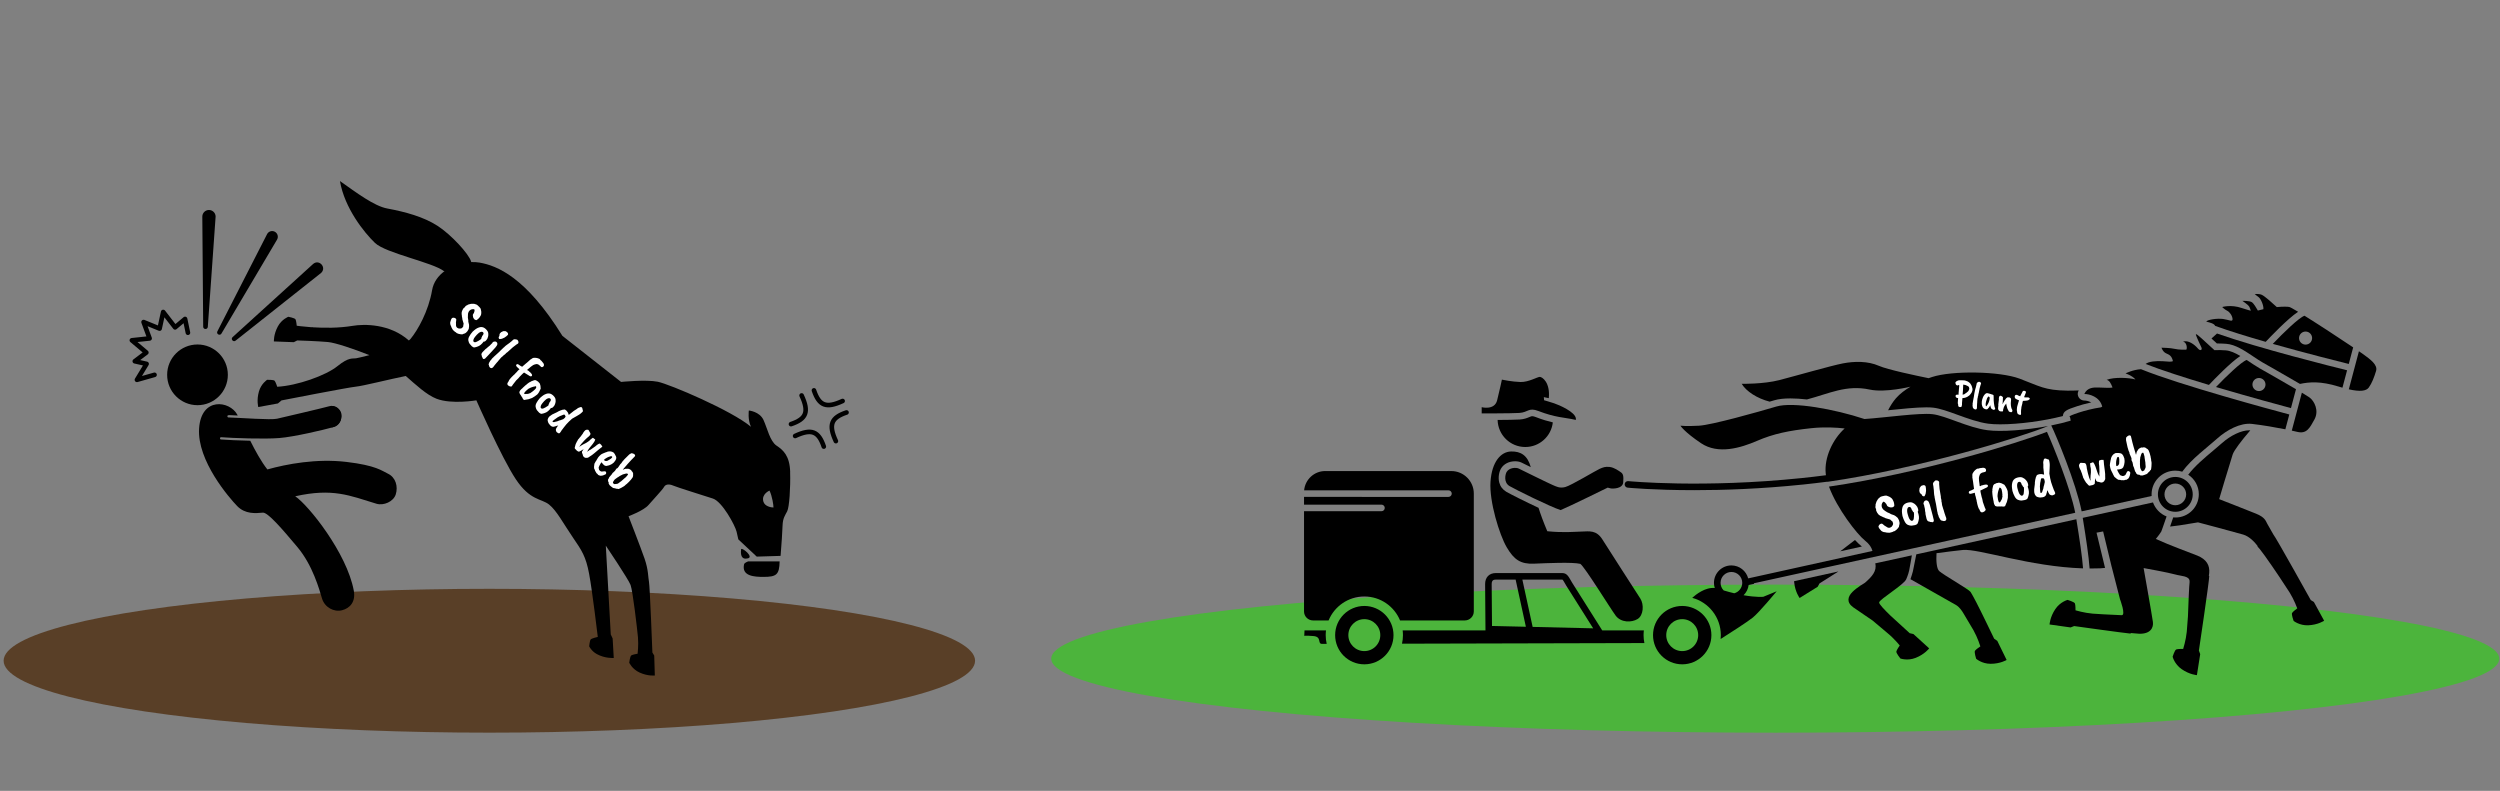<?xml version="1.0" encoding="UTF-8"?>
<svg id="launch_image" data-name="launch image" xmlns="http://www.w3.org/2000/svg" xmlns:xlink="http://www.w3.org/1999/xlink" viewBox="0 0 1720.84 544.38">
  <rect x="0" y="0" width="1720.84" height="544.38" fill="#808080" stroke="none"/>
  <defs>
    <style>
      .cls-1 {
        fill: #fff;
      }

      .cls-2 {
        fill: #593f27;
      }

      .cls-3 {
        fill: #4cb43c;
      }

      .cls-4 {
        fill: none;
        stroke: #000;
        stroke-linecap: round;
        stroke-linejoin: round;
        stroke-width: 3px;
      }
    </style>
    <symbol id="soil_food_web_horse_kick" data-name="soil food web horse kick" viewBox="0 0 470.09 323.11">
      <g>
        <g>
          <path d="M423.09,247c-.16,8.71-2.14,10.05-10.5,10.05-5.77,0-14.51-.39-12.54-8.38.21-.64,2.31-1.67,2.54-1.67h20.5Z"/>
          <path d="M456.09,177"/>
          <path d="M132.09,160v-14c8.48.74,8.5,13.25,0,14Z"/>
          <path d="M398.1,239c.89-1.04,8.22,5.04,4.49,5.99-4.45,1.14-4.96-2.43-4.49-5.99Z"/>
          <path class="cls-1" d="M296.09,150c1.13,1.09-5.83,7.2-6,8.99,4.53.66,7.47-2.98,10.99-4.99.13,6.56-10.8,7.1-2.49,13l1.23-1.98c1.76.33,3.74-5.72,5.26-4.02,1.86,2.07-5.9,11.85-10.99,5.48-1.35-1.69-.66-3.66-1.19-4.3-.56-.67-4.76-.25-4.8-3.67-.03-1.9,5.83-10.59,7.99-8.51Z"/>
          <path class="cls-1" d="M283.89,135.21c.49.29,2.05,3.77,2.22,4.78.81.59,7.76-5.66,5.97-1.51-.5,1.16-11.47,11.64-12.35,11.44-4.35-3.1-9.91-7.24-5.3-12.59,1.69-1.96,7.3-3.38,9.46-2.12ZM283.88,143.8c3.42-5.93-6.91-9.93-8.68-3.11-1.11,4.29,6.41,7.04,8.68,3.11Z"/>
          <path class="cls-1" d="M324.09,171c1.33,3.92-3.88,3.34-2.99,5.49.5,1.21,3.7,1.95,4.5,3.49,2.76,5.27-3.15,11.62-8.82,9.84-1.18-.37-5.8-6.36-5.62-7.19.24-1.09,7.9-7.81,9.58-9.49,1.03-1.03,1.32-2.64,3.35-2.14ZM317.76,179.1c-3.99,1.25-3.54,10.56,2.62,8.75,6.3-1.85,3.71-10.74-2.62-8.75Z"/>
          <path class="cls-1" d="M316.1,174.99c-4.56.7-7.38-.55-11-3-1.05,5.38,1.43,3.42,3.73,5.25.62.5,2.29,3.23-.21,2.72-6.32-1.31-9.34-10.84-2.83-12.76,6.01-1.78,11.39,1.16,10.3,7.79ZM314.09,172.99c1.66-1.47-5.72-6.89-6.99-3.48-.73,1.96,5.18,4.74,6.99,3.48Z"/>
          <path class="cls-1" d="M223.3,92.8c-1.28-2.21-.31-8.26,2.23-9.86,9.73-6.12,15,9.76,5.58,12.66-1.91.59-7.15-1.64-7.82-2.79ZM227.29,84.21c-.95.54-2.48,4.59-2.07,6.08,1.64,5.9,10.57,1.16,9.39-2.27-.93-2.7-4.42-5.46-7.32-3.81Z"/>
          <path class="cls-1" d="M253.39,114.28c6.73-8.32,17.98,6.48,7.69,11.21-6.88,3.16-12.1-5.75-7.69-11.21ZM254.31,121.8c.1.18,3.19,1.94,3.54,2.03,3,.75,6.26-3.52,4.75-6.82-3.18-6.92-10.87.34-8.29,4.79Z"/>
          <path class="cls-1" d="M218.1,75.98c.78-.13,1.5.11,1.98.74,7.86,10.34-7.52,11.01-7.98.28,3.22-.62,3.42,6.22,6.5,5.97,4.06-.33-2.24-6.26-2.34-7.64-.04-.61,1.79-4.02,2.01-4.15,2.56-1.5,7.81,2.96,7.86,5.3.16,7.02-4.76-3.49-5.54-3.47l-2.49,2.97Z"/>
          <path class="cls-1" d="M274.79,134.7c-3.79,5.17-15.58,2.12-11.18-7.69,3.7-8.25,17.16-.46,11.18,7.69ZM271.84,126.3c-6.6-2.52-9.09,6-4.76,8.22,3.61,1.84,7.7-2.17,7.02-5.84-.03-.16-2.11-2.32-2.27-2.37Z"/>
          <path class="cls-1" d="M263.09,109.99l-4.5-4.98c-4.25,2.08-.2,4.73-.5,4.97-5.84-2.66-6.88,5.14-11.99,6-.61-5.88,7.45-5.36,6.06-10.93,6.14-1.76,10.71-3.84,10.93,4.93Z"/>
          <path class="cls-1" d="M250.09,92c-2.01,2.64-4.49,5.33-6.98,7.51-.97.84-7.31,6.16-8.01,5.48.2-2.55,3.2-4.89,4.98-6.51,2.53-2.31,6.7-5.87,10.02-6.47Z"/>
          <path class="cls-1" d="M241.09,92c1.34,1.31-8.45,10.45-9.99,8.99-1.03-.97,2.16-3.32,2.79-3.93.85-.82,6.42-5.82,7.2-5.06Z"/>
          <path d="M283.88,143.8c-2.27,3.93-9.79,1.18-8.68-3.11,1.77-6.83,12.1-2.83,8.68,3.11Z"/>
          <path d="M317.76,179.1c6.33-1.99,8.92,6.91,2.62,8.75-6.16,1.81-6.61-7.5-2.62-8.75Z"/>
          <path d="M314.09,172.99c-1.8,1.26-7.72-1.52-6.99-3.48,1.27-3.41,8.65,2.01,6.99,3.48Z"/>
          <path d="M227.29,84.21c2.9-1.65,6.39,1.1,7.32,3.81,1.18,3.43-7.75,8.17-9.39,2.27-.41-1.49,1.12-5.54,2.07-6.08Z"/>
          <path d="M254.31,121.8c-2.57-4.45,5.12-11.7,8.29-4.79,1.51,3.3-1.75,7.57-4.75,6.82-.36-.09-3.44-1.86-3.54-2.03Z"/>
          <path d="M271.84,126.3c.15.06,2.24,2.21,2.27,2.37.68,3.67-3.41,7.69-7.02,5.84-4.33-2.22-1.85-10.74,4.76-8.22Z"/>
          <circle cx="45.07" cy="125.84" r="19.71"/>
        </g>
        <polyline class="cls-4" points="17.16 125.84 5.75 129.08 12.01 118.74 4.36 117.01 11.85 111.36 2.46 103.42 13.97 102.19 10.06 91.57 20.46 95.82 22.8 85.03 30.52 95.01 37 89.56 38.85 98.5"/>
        <path d="M48.77,94.6l-.57-71.46c-.02-2.39,1.9-4.34,4.29-4.35,2.39-.02,4.34,1.9,4.35,4.29.04.14-5.08,71.4-5.07,71.62-.15,1.87-2.96,1.82-3-.09h0Z"/>
        <path d="M57.97,97.63l32.28-63.14c.93-1.82,3.15-2.53,4.97-1.61,1.89.96,2.58,3.35,1.5,5.17,0,0-36.12,61.03-36.12,61.03-.98,1.61-3.48.29-2.63-1.45h0Z"/>
        <path d="M67.84,101.36l52.3-47.5c3.87-3.35,8.96,2.2,5.24,5.77-.07.1-55.46,43.89-55.59,44.02-1.49,1.15-3.35-.97-1.94-2.29h0Z"/>
        <path d="M168.73,190.02c-3.86-1.81-7.64-5.36-27.03-7.64-19.38-2.28-38.68,1.38-51.26,4.89-3.99-5.07-7.75-11.93-11.11-18.63-7.4-.16-14.91-.51-19.02-.83-.47-.04-.64-.39-.64-.74,0-.47.39-.79.81-.72h0c7.49.58,28,1.32,37.67.54,9.67-.78,28.65-5.27,34.46-6.91,5.81-1.64,6.34-6.78,5.85-9.09-.48-2.31-3.47-5.89-8.03-4.61-4.56,1.28-29.78,7.13-33.73,8.06-3.94.93-23.12-.57-31.62-.84h0c-.41-.07-.66-.5-.59-.93.07-.43.71-.59,1.15-.57.29.01,2.83.13,5.56.26-.11-.21-.22-.43-.33-.63-4.87-8.95-23.38-11.7-24.76,9.01-1.4,20.96,19.68,45.22,24.78,50.46,5.11,5.24,11.85,4.71,16.61,4.23,3.19-.32,12.54,10.54,22.48,22.39,9.95,11.85,14.21,27.56,15.95,33.36,1.74,5.8,7.8,8.98,13.01,7.63,5.21-1.34,8.94-5.51,7.62-12.76-4.47-24.33-29.38-55.44-38.03-61.25,24.37-5.44,35.23-.51,52.76,4.84,4.63,1.41,11.04-1.33,12.53-6.07,1.59-5.06,0-11.06-5.1-13.46Z"/>
        <path class="cls-4" d="M433.16,165.54c10.68-4.96,15.22-3.09,18.61,6.9"/>
        <path class="cls-4" d="M463.99,142.83c-10.68,4.96-15.22,3.09-18.61-6.9"/>
        <path class="cls-4" d="M437.37,139.24c4.96,10.68,3.09,15.22-6.9,18.61"/>
        <path class="cls-4" d="M459.62,168.89c-4.96-10.68-3.09-15.22,6.9-18.61"/>
        <path d="M429.94,188.91c-.3-10.45-4.47-14.19-8.81-17.07-4.34-2.88-5.99-11.16-8.51-16.68s-9.52-6.16-9.52-6.16c0,0-.84,5.85,1.38,10.58-12.55-10.58-52.89-27.7-60.51-29.25s-23.84.12-23.84.12c0,0-7.23-5.67-38.09-29.91-23.74-38.3-42.54-45.63-53.83-47.59-1.69-.29-3.52-.4-5.41-.33,0-.12-.03-.25-.06-.38-1.43-4.89-12.89-17.43-21.89-23.22-9-5.79-20.66-8.97-32.55-11.2C159.78,16.25,148.23,7.51,137.57,0c3,17.62,15.78,33.51,22.76,40.19,6.98,6.68,37.53,12.63,44.75,18.31,0,0,.17-.01.47-.04-4.13,3.01-7.24,7.17-8.14,12.42-2.34,13.63-9.25,25.88-13.98,31.62-.28.34-.66.69-1.1,1.04-12.35-10.96-29.03-10.77-36.44-9.52-9.03,1.52-18.75,1.41-25.87.96l.11-.09c-.5.01-1.01,0-1.51,0-5.48-.39-9.11-.94-9.11-.94,0,0-.3-3.31-.81-4.17s-4.62-1.64-4.62-1.64c0,0-4.31,1.57-6.85,6.3-2.81,5.23-2.56,9.72-2.56,9.72l12.95.48,2.06-1.06.08-.07c1.48.04,13.2.42,20.06,1.04,4.63.42,16.56,4.38,26.88,8.51-4.41,1.14-7.8,1.89-8.54,2.02-2.34.43-4.68-.98-12.19,5.11-7.51,6.1-26.27,12.74-39.13,13.4,0,0-1.01-3.16-1.7-3.9s-4.87-.61-4.87-.61c0,0-3.87,2.47-5.33,7.63-1.62,5.71-.4,10.05-.4,10.05l12.74-2.33,1.78-1.48.11-.14.44-.35s43.53-8.51,48.37-8.95c4.43-.41,22.63-4.99,32.33-6.92,6.46,5.61,13.44,12.26,20.01,14.79,9.77,3.77,25.84,1.02,25.84,1.02,0,0,16.35,37.29,25.62,51.24,9.27,13.94,16.6,12.48,21.56,16.4,4.96,3.92,9.36,12.43,15.36,21.2,6,8.77,8.55,12.52,10.66,23.72,2.11,11.2,5.65,41.07,5.65,41.07,0,0-4.05.91-4.64,1.68-.59.77-.95,4.42-.95,4.42,0,0,1.36,3.04,4.93,5.03,5.34,2.98,11.03,2.55,11.03,2.55l-.72-12.67-1.22-2.61-3.22-57.67s14.66,21.76,16.08,25.54c1.43,3.77,4.34,28.87,4.8,33.99.45,5.12-.23,10.66-.23,10.66,0,0-3.28.52-4.11,1.09s-1.33,4.72-1.33,4.72c0,0,1.86,4.2,6.75,6.42,5.4,2.45,9.87,1.91,9.87,1.91l-.39-12.95-1.19-1.98s-1.61-42.86-2.21-45.86c-.6-3-.29-7.65-2.88-15.12s-10.4-27.51-10.4-27.51c0,0,9.88-3.66,12.99-7.33,3.11-3.66,9.1-9.88,10.09-11.73.99-1.84,3.45-1.93,5.9-.85,2.45,1.08,19.76,6.47,25.79,8.42,6.04,1.95,14.39,17.37,15.39,21.51.27,1.11.67,2.89,1.13,5l11.96,11.2c5.12-.19,10.9-.39,15.49-.48.61-7.03,1.17-16.57,1.28-19.74.18-4.87,1.61-6.48,3-9.22s2.21-15.12,1.91-25.57ZM412.52,208.1c-1.34-4.88,4-7.09,4-7.09,1.79,3.81,2.59,9.42,2.58,10.98-1.57,0-5.71-.73-6.57-3.89Z"/>
        <g>
          <path class="cls-1" d="M212.83,98.18c-.23,0-.64-.29-1.23-.87-.49-.32-.91-.87-1.26-1.63l-.35-.68-.4-1.12c-.07-.06-.11-.1-.13-.11-.02,0-.05-.07-.06-.18-.02-.18-.07-.36-.15-.54-.1-.55-.13-.98-.08-1.29.3-1.35.72-2.31,1.27-2.86.06-.06.27-.11.61-.13.71-.07,1.32.14,1.81.62.18.21.27.43.27.66l-.23,1.86c0,.26.02.54.05.83l-.02.66.08.9c.03.1.08.18.15.24.03.1.17.32.42.66.41.24.77.43,1.1.55.29,0,.54.01.73.04l.73-.05c.06,0,.25-.07.56-.22.21-.21.36-.35.44-.42.08-.07.25-.29.51-.69.03-.07.05-.31.04-.73.1-.29.17-.64.21-1.05,0-.2-.22-.93-.65-2.19l-.2-.73-.06-.83c-.15-.28-.23-.79-.25-1.56-.05-.28-.08-.49-.1-.63-.07-.13-.06-.67.01-1.63.03-.03.2-.48.5-1.34l.72-1.18.73-.54c.32-.52.6-.87.85-1.05.16-.03.44-.15.83-.35.19-.29.89-.56,2.09-.79.1-.1.84-.14,2.24-.11l1.27.38.56.22c.16.13.39.3.67.52.29.22.67.59,1.14,1.13.48.53.73.91.76,1.14.07.16.18.71.33,1.63.09,1.35-.08,2.31-.52,2.88-.55,1.11-1.41,2.02-2.59,2.72-.06.07-.42-.03-1.08-.29l-.59-.63c-.46-.58-.69-1.34-.7-2.29-.05-.21.08-.54.38-.98.37-.41.52-.73.46-.95,0-.03.08-.25.24-.64.08-.63.07-1-.02-1.08-.09-.09-.22-.17-.38-.23-1.06-.11-1.89.12-2.51.68-.58.36-1.01,1.09-1.28,2.18-.08.44-.09.68-.04.73-.06.26-.08.65-.04,1.17l-.02.71.28,1.78v.83s.18.75.18.75c.15.37.25.78.3,1.22.09.57.03,1.42-.15,2.56-.05.24-.35.82-.92,1.71l-.94.96-.68.44c-.16,0-.41.08-.75.22-.02.02-.33.15-.92.4-.13.03-.5.01-1.1-.07-.88-.09-1.72-.34-2.52-.74-.16-.1-.38-.29-.64-.58Z"/>
          <path class="cls-1" d="M223.68,97.84l1.33-1.15c1.23-1.02,2.52-1.64,3.89-1.88,1.22-.12,2.34.31,3.38,1.29l.15.15c.95.94,1.43,1.82,1.46,2.65.1.81.06,1.54-.14,2.18s-.36,1.1-.49,1.36c-.13.26-.37.59-.72.98-.66.74-1.2,1-1.6.79-1.3,1.78-2.66,2.88-4.07,3.3-.54.22-1.18.39-1.92.52-.52.07-1.09-.17-1.71-.72-.59-.58-1.07-1.12-1.44-1.61-.37-.49-.64-1.17-.82-2.04s.02-1.81.6-2.82c.53-1,1.24-1.99,2.13-2.99ZM230.45,99.96c.53-.77.51-1.38-.06-1.85-.31-.27-.76-.33-1.34-.16-.86.28-1.72.9-2.57,1.85s-1.44,1.67-1.74,2.16c-.31.49-.49,1-.55,1.52-.09.36,0,.66.27.9.46.45,1.17.4,2.15-.16l.78-.4c.16,0,.26-.07.29-.2.57-.25,1.13-.64,1.7-1.18-.05-.28-.04-.48.02-.61.18-.38.31-.61.41-.71-.03-.2.05-.42.26-.66.21-.25.34-.41.39-.49Z"/>
          <path class="cls-1" d="M233.65,107.82c.15-.15.37-.32.68-.52.31-.2.5-.36.57-.48.07-.12.34-.41.81-.85.24-.15.47-.36.68-.64.24-.47.47-.77.68-.88.21-.11.5-.19.87-.24.36-.04.69,0,.96.1.28.11.56.41.86.9.05.15.05.47,0,.97,0,.1-.12.35-.37.75-.25.4-.55.8-.91,1.21-.35.41-.88.99-1.58,1.73-.7.74-1.63,1.75-2.79,3.02-1.15,1.27-1.89,2.04-2.2,2.31-.32.27-.64.39-.99.36-.34-.03-.54-.16-.59-.39-.05-.23-.13-.43-.25-.61-.26-.26-.39-.59-.37-1-.05-.08-.13-.31-.24-.69-.11-.38,0-.79.3-1.23.08-.24.58-.8,1.5-1.67l.87-.88.95-.71.56-.57ZM245.27,97.52s.21.13.54.39c.56.39.86.74.91,1.07.05.32.04.61-.04.85-.48.56-1.23,1.16-2.23,1.82-.71.36-1.26.61-1.65.74l-.61.13c-.18.08-.42.12-.73.1s-.5-.06-.56-.14c-.07-.08-.13-.26-.2-.54-.07-.27-.09-.45-.08-.53.03-.07.07-.14.12-.22l.36-.61.11-1.1c.1-.29.24-.54.43-.73.4-.51.81-.8,1.21-.89.03-.03.14-.09.32-.17.44-.28,1.14-.33,2.1-.16Z"/>
          <path class="cls-1" d="M247.56,105.21l1.6-1.28.78-.74c.21-.21.41-.34.61-.37l.58-.1c.78.09,1.26.18,1.44.26.18.08.37.27.57.58.2.31.29.51.3.61l.05.49c.07.23,0,.43-.17.61-.01.18-.06.28-.14.29-.21.02-1.33.82-3.35,2.41l-3.49,3.15-.78.54c-.21.21-.32.34-.34.39l-.44.44c-.36.29-.59.47-.7.52-.08.08-.19.16-.32.22,0,.07-.11.21-.33.43-.22.22-.38.33-.47.33-.29.23-.55.46-.79.7-.23.24-.46.5-.67.8-.21.29-.44.55-.7.79l-.82,1.03-.36.37c-.26.33-.48.58-.65.76l-1.14,1.4-.56.76c-.23.33-.51.58-.86.75-.35.17-.65.2-.89.09-.72-.29-1.14-.98-1.26-2.06l-.2-.19c.02-.24.1-.51.26-.81-.07-.19-.01-.37.17-.51.18-.15.29-.33.34-.54.05-.21.12-.37.22-.46.21-.21.38-.42.51-.61l.22-.17c0-.1.05-.2.14-.29l.39-.49.19-.2c.13-.13.21-.23.25-.28.04-.06.14-.12.3-.18.02-.11.24-.36.68-.74,1.34-1.16,2.25-1.98,2.71-2.46l.61-.57.7-.71c.4-.38.91-.86,1.51-1.46.6-.6.96-.9,1.05-.9l.19-.25c.39-.39.98-.87,1.77-1.42.79-.56,1.21-.86,1.26-.91Z"/>
          <path class="cls-1" d="M247.46,129.23s.23-.27.6-.81c.1-.1.42-.46.97-1.08l.56-.57c.27-.18.44-.35.51-.52l.34-.29c.23-.23.41-.4.56-.49.15-.1.32-.3.53-.61.44-.44.75-.75.94-.93.19-.18.38-.41.56-.69.08-.05.32-.28.73-.69.13-.07.28-.16.44-.29l-1.6-1.48c-.52-.45-.72-.89-.59-1.31.05-.31.34-.51.9-.62.16-.03.61.23,1.35.8l.32.22,1.32.72c.16-.1.32-.25.48-.44l.87-.74c.26-.26.58-.54.97-.84.19-.2.44-.4.75-.61.19-.2.43-.4.7-.62.16-.16.72-.66,1.67-1.5.19-.07.42-.18.68-.35,0-.13.2-.27.61-.42.24-.25.83-.35,1.75-.3l.88.09c.47.08,1.04.25,1.71.53.23.03.54.35.93.97.05.05.22.17.51.36l.76.95c.75.74,1.03,1.5.82,2.26-.08.24-.25.45-.51.61-.55.49-1.09.43-1.61-.18-.57-.57-.94-.91-1.1-1.04-.7-.4-1.26-.56-1.66-.48-.93.18-1.61.41-2.06.66-.45.26-.93.6-1.44,1.02-.91.79-1.44,1.24-1.6,1.35-.16.12-.34.25-.55.41-.2.16-.29.32-.25.48.07.06.2.15.42.26.23,0,.51.22.86.65.07.03.1.06.1.07,0,.02.02.04.05.07l.44.34.84.92c.34.44.48.81.42,1.12-.06.31-.23.51-.51.59-.28.08-.57.05-.88-.09-2.08-1.3-3.35-2.09-3.82-2.36-.21.18-.4.34-.58.49-.18.15-.35.3-.51.47l-1.86,1.89-.77.93-.29.25-.46.47-.58.54c-.86,1.03-1.59,1.97-2.2,2.82-.29.52-.51.86-.65,1-.29.29-.74.34-1.34.13-1.19-.46-1.72-1.07-1.6-1.82.02-.05.03-.11.05-.17.02-.07.03-.11.05-.12l.17-.37s.21-.31.58-.88l.14-.39.19-.34Z"/>
          <path class="cls-1" d="M260.83,130.61c.14-.12.31-.19.51-.22l.12-.17c.29-.16.46-.25.51-.27.05-.02.07,0,.07.07.05-.08.1-.12.17-.12.2-.1.44-.19.74-.29.3-.09.48-.15.55-.19.37-.18.71-.21,1-.08.13-.13.45,0,.95.41.7.34,1.16.72,1.37,1.16.26.06.47.35.62.85.15.34.26.75.35,1.22.08.41.11.79.08,1.15.13.33.12.63-.04.93-.62,1.55-1.35,2.74-2.17,3.58l-.32.22c-.23.23-.39.35-.48.37-.1.02-.2.08-.32.2.02.05-.06.12-.22.22-.08.08-.74.48-1.97,1.21l-1.19.42s-.13.05-.29.05l-.15.15s-.14.06-.32.08c-.49.17-.89.25-1.22.25-.68.17-1.21.26-1.58.28l-.46.08-.27-.32c-.13.03-.22.03-.26,0s-.13-.19-.26-.45l.22.17c-.15-.11-.24-.22-.28-.33-.04-.11-.1-.19-.16-.26-.15-.47-.31-.75-.49-.83-.07-.07-.25-.37-.54-.92l-.57-.8-.35-.73c-.07-.23-.11-.46-.13-.71.05-.15.1-.25.17-.32l.34-.64s.1-.13.19-.29l.63-.64c.19-.13.36-.27.51-.42.05-.11.22-.29.51-.52l.27-.27s.14-.13.29-.25c.06-.1.25-.27.56-.52.31-.25.57-.48.8-.71.21-.21.53-.47.97-.79.16-.07.4-.24.72-.53.31-.29.59-.45.81-.48ZM259.94,134.9c-.65.49-1.21.98-1.7,1.48-.48.49-.79.87-.92,1.13-.13.16-.19.29-.19.39.05.11.16.23.34.34.33.13.55.13.66.02.93,0,1.5-.03,1.71-.11.21-.08.35-.12.41-.12.15-.02.29-.08.44-.2.16,0,.27,0,.32-.03.03-.07.2-.17.51-.32.05-.18.14-.26.27-.25.13.02.33-.12.61-.39l.87-.69c.1-.1.18-.16.24-.2.05-.08.15-.18.32-.29.16-.11.39-.33.68-.66.29-.33.43-.59.43-.78l.1-.2c.08-.15.03-.36-.15-.63l-.1-.29c-.05.15-.23.23-.54.25-1.49.24-2.93.76-4.31,1.57Z"/>
          <path class="cls-1" d="M267.39,140.95l1.33-1.15c1.23-1.02,2.52-1.64,3.89-1.88,1.22-.12,2.34.31,3.38,1.29l.15.14c.95.94,1.43,1.82,1.46,2.65.1.81.06,1.54-.14,2.18s-.36,1.1-.49,1.36c-.13.26-.37.59-.73.98-.66.74-1.2,1-1.6.79-1.3,1.78-2.66,2.88-4.08,3.3-.53.22-1.18.39-1.92.53-.52.07-1.09-.17-1.71-.72-.59-.58-1.07-1.12-1.44-1.61-.37-.49-.64-1.17-.82-2.04-.18-.87.02-1.81.6-2.82.53-1,1.24-1.99,2.13-2.99ZM274.16,143.08c.53-.77.51-1.38-.06-1.85-.31-.27-.76-.33-1.34-.16-.86.28-1.72.9-2.57,1.85s-1.44,1.67-1.74,2.16c-.31.49-.49,1-.55,1.52-.09.36,0,.66.27.9.46.45,1.17.4,2.15-.16l.78-.4c.16,0,.26-.07.29-.2.57-.25,1.13-.64,1.7-1.18-.05-.28-.04-.48.02-.61.18-.38.31-.61.41-.71-.03-.2.05-.42.27-.66.21-.25.34-.41.39-.49Z"/>
          <path class="cls-1" d="M288.34,154.3l-1.62,1.5c-.06.07-.19.17-.36.32l-1.74,1.82-1.28,1.59c-.16.16-.35.41-.58.74-.22.33-.36.51-.41.56-.74.92-1.16,1.52-1.26,1.81-.32.52-.56.85-.73.98-.16.13-.41.21-.75.23-.91-.45-1.4-.82-1.47-1.11-.18-.24-.29-.54-.32-.9-.04-.36-.04-.62,0-.78,0-.03.21-.43.63-1.18.02-.02.17-.22.46-.61.05-.21.2-.42.46-.61-.76.22-1.16.34-1.18.36s-.06.04-.1.05c-.04,0-.12.04-.23.09-.1.03-.31.08-.63.15-.18.05-.45.13-.83.25-.8.09-1.54-.21-2.23-.89-.79-.78-1.3-1.58-1.53-2.43-.03-.03-.04-.07-.02-.12-.02-.15-.08-.37-.17-.66-.05-.44.09-.99.43-1.66,0-.03.05-.1.14-.2l.17-.22c.24-.25.38-.42.41-.52.26-.26.86-.69,1.8-1.28l3.09-1.46c.16-.16.5-.36,1.02-.59.83-.41,1.44-.66,1.85-.75.16-.16.75-.3,1.75-.4.23-.1.46-.08.71.07.7.43,1.2.93,1.5,1.48.08.08.15.18.21.3.06.12.13.26.21.4.08.15.18.42.3.83,0,.16.04.31.1.44,1.99-1.56,3.11-2.45,3.37-2.68.26-.2.81-.54,1.65-1.04l.85-.66c.54-.31,1.05-.52,1.53-.62.16-.13.39-.16.68-.1.45,0,.75.43.89,1.31,0,.07.05.31.15.73.13.26.17.46.13.61-.21.34-.48.65-.82.93-.37.38-.9.79-1.58,1.25-.68.46-1.26.81-1.75,1.04-.65.43-1.6.97-2.87,1.63ZM278.89,153.46c-1.96,1.36-3,2.14-3.12,2.33-.12.19-.16.33-.12.44.04.11.12.18.23.23.44.18.91.14,1.41-.11l1.44-.33c.06,0,.21-.07.44-.2.36-.1.72-.24,1.09-.42.29,0,.58-.08.88-.25.68-.23,1.05-.37,1.12-.4.16,0,.44-.17.83-.52.39-.34.59-.54.61-.59.21-.38.34-.63.41-.76-.03-.13-.16-.37-.37-.73-.21-.36-.38-.53-.49-.51-.03-.03-.22,0-.55.09-.33.09-.74.26-1.2.51-.57.21-.87.32-.9.32l-1.7.89Z"/>
          <path class="cls-1" d="M297.84,166.96l-1.04,1.01-.78.79-.87.98c-.68.69-1.34,1.52-1.98,2.5l-.1.34c.18-.18.36-.31.55-.38.19-.08.37-.2.55-.38l1.6-.94s.19-.12.44-.2c.23-.1.63-.31,1.21-.62.58-.31,1.06-.62,1.42-.92.36-.3.63-.5.79-.6.16-.1.33-.29.51-.56l1.12-.89c.23-.23.42-.36.58-.39.78.58,1.29.97,1.52,1.16-.1.1-.17.29-.22.56-.06.07-.15.27-.26.61l-.34.54c-.13.33-1,1.46-2.61,3.38-.55.59-1.18,1.54-1.88,2.84.21-.05.4-.17.56-.37.2,0,.5-.21.92-.64l.9-.42,2.96-2.07,1.16-.98.95-.57c.24-.18.46-.26.66-.25.19.01.41.15.64.41l.61.61c.03.2.15.39.35.58l.22.37c-.21.18-.44.38-.7.61-.21.18-.72.57-1.53,1.16-2.51,2.15-4.04,3.41-4.61,3.79-.11.12-.23.18-.34.2-.24.21-.91.66-1.99,1.33-.13.13-.54.2-1.22.2-.31.08-.6.04-.88-.14-.16,0-.37-.1-.61-.31-.26-.19-.47-.46-.63-.79-.16-.33-.23-.54-.21-.62-.02-.31-.12-.62-.3-.92l-.22-.51c.01-.41.02-.64.02-.71.03-.16.21-.46.53-.88-.02-.05.16-.31.53-.79-.91.53-1.4.83-1.48.91-.36.2-.57.3-.63.32-.07.02-.14.06-.22.12-.08.07-.17.12-.27.15-.1.1-.25.15-.47.16-.22,0-.51-.1-.87-.32-.38-.21-.77-.58-1.18-1.11l-.32-.27c-.11-.11-.22-.25-.32-.41-.07-.32-.05-.63.07-.9.08-.47.2-.94.38-1.42,0-.2.19-.65.58-1.37.19-.49.31-.76.36-.81l.22-.22c0-.13.12-.39.37-.79.25-.4.47-.67.67-.8.01-.11.16-.31.43-.59.13-.2.37-.47.73-.83.55-.65.88-1.1.99-1.35.23-.2.45-.56.67-1.08.6-.87.97-1.33,1.14-1.4.08-.18.32-.34.73-.49.08-.08.51-.11,1.29-.08.28.14.45.32.5.52.06.2.16.39.31.57l.62,1.09c.34.6,0,1.34-1.03,2.23l-1.04.86s-.05.05-.1.1l-.1.1Z"/>
          <path class="cls-1" d="M302.85,187.12l-.2-.29v-.68c-.1-.1-.14-.21-.11-.34.03-.39.12-1.14.28-2.25l.96-1.71c.26-.26.44-.54.53-.83.56-.9.88-1.42.95-1.56.07-.14.35-.46.82-.96.48-.5.85-.84,1.13-1.02.36-.26,1.42-.73,3.19-1.41.29,0,.58-.11.85-.32l.95-.18c.78-.07,1.47,0,2.07.21.03-.03.39.16,1.08.58.13.1.35.4.67.9.76,1.2,1.09,2.09.99,2.68l-.05.2c-.12.75-.61,1.61-1.47,2.57-.45.36-.83.66-1.14.91-.31.25-.99.58-2.04.99-.7.22-1.3.35-1.8.4-.62-.09-.99-.21-1.12-.33-.1-.03-.25-.15-.47-.36l-.57-.56c-.03-.06-.13-.18-.29-.34-.16-.16-.36-.44-.59-.82-.35.36-.76.97-1.21,1.84-.45.87-.68,1.44-.7,1.71.08.6.19,1.04.3,1.32.12.28.36.55.75.81.38.27.73.39,1.04.37l1.41-.16c.96-.15,1.42.21,1.4,1.09-.01.41-.14.69-.38.86-.24.17-.81.41-1.7.72-.63.15-1.22.22-1.76.21-.77-.24-1.2-.41-1.3-.5-.16-.13-.37-.38-.61-.75-.25-.08-.52-.36-.81-.85.03-.03,0-.1-.07-.2-.08-.1-.17-.24-.27-.44l.07.02s-.13-.13-.29-.29l-.32-1.05-.17-.17ZM314.39,179.26c.05-.11-.03-.26-.23-.43-.21-.17-.45-.21-.72-.13-1.72.4-3.2,1.19-4.45,2.35.43.68,1.14.9,2.15.67,2.09-1.11,3.17-1.92,3.25-2.46Z"/>
          <path class="cls-1" d="M329.11,177.75c.21.37.22.7,0,.97-.55.66-.98,1.11-1.31,1.38l-1.19,1.2c-.15.11-.86.9-2.15,2.36-1.29,1.46-2.35,2.68-3.17,3.68l.05.1c.6-.25.97-.38,1.11-.41.14-.03.3-.08.49-.15.19-.07.4-.07.65,0,.03-.03.22-.05.56-.05.34,0,.57,0,.7.03.12.02.21.04.28.06.06.02.16.05.28.11.12.06.2.08.23.08.29.16.46.27.51.31l.42.22s.08.08.15.15c.1.06.15.21.15.44.05.11.17.22.37.31.29.29.5.62.62,1,.12.37.14.7.08.97-.06.28-.06.58,0,.9-.05.08-.07.21-.07.39s-.08.4-.24.66c-.53.87-1.41,1.92-2.64,3.16-.05-.02-.12.03-.21.14-.09.11-.23.25-.42.43-.19.18-.35.33-.46.44l-.75.57-.56.56c-.08.02-.27.16-.56.42l-1.6.94-1.31.64s-.29.13-.73.25c-.29-.16-.62-.21-.98-.14-.7-.21-1.17-.33-1.39-.36-.68,0-1.27-.23-1.76-.72-.06-.06-.33-.26-.78-.58-.69-.48-1.12-1.03-1.3-1.62-.2-.19-.21-.44-.05-.73-.17-.49-.27-.74-.32-.75-.13-.06-.2-.18-.21-.35,0-.17.03-.33.11-.48-.1-.16-.08-.36.04-.59.26-.29.43-.6.53-.93.09-.33.26-.58.49-.77.23-.19.45-.44.64-.75.19-.31.39-.53.58-.66.18-.34.4-.69.68-1.03l.07-.07c.13-.1.24-.18.34-.25l.39-.39c.36-.29.57-.5.65-.61.05-.15.18-.33.39-.54,0-.06.02-.12.07-.17l.27-.32c0-.29.23-.5.7-.62.16-.03.44-.31.82-.83l1.35-2.01s.07-.03.17-.12l.29-.25c.53-.87,1.14-1.65,1.84-2.36.03-.06.11-.16.24-.29l.41-.42c.26-.33.59-.66,1.01-.99.41-.34.8-.73,1.17-1.17.45-.52.92-.88,1.41-1.08.26-.2.49-.3.69-.31.2,0,.48.04.82.15.59.16,1.04.44,1.35.84ZM323.93,191.49c.6-.61.81-1,.63-1.17-.07-.1-.17-.2-.32-.32l-.51-.12v.05c-.23,0-.54.04-.95.13l.03.02c-.47.15-.8.24-1,.28-.37.05-.6.12-.68.2-.08.08-.23.18-.45.28-.22.11-.39.18-.51.22-.12.04-.42.21-.9.49s-.81.51-1.01.68l-.39.2-1.53,1.11c-.19.1-.45.36-.76.8-.31.43-.53.77-.64,1.02-.13.49-.11.83.06,1.02.21.01.36.05.44.09-.02.05.03.12.12.22.1.1.2.14.29.14l-.02-.02c.78-.04,1.37-.1,1.78-.18.41-.08.88-.37,1.43-.86l.63-.49c.32-.17.65-.41.97-.74l1.84-1.62c.49-.33.82-.64,1.02-.93l.12-.12.31-.37Z"/>
        </g>
      </g>
    </symbol>
    <symbol id="soil_food_web_plant_collaborate" data-name="soil food web plant collaborate" viewBox="0 0 653.2 232.19">
      <g>
        <g>
          <g>
            <g>
              <path d="M609.36,13.21l.03.09c-3.25,1.08-12.89,10.42-19.27,17.12,20.57,5.81,40.79,10.87,46.28,12.23l2.68-10.1c-7.81-5.24-20.85-13.81-29.72-19.33ZM610.09,30.87c-2.2,0-3.98-1.78-3.98-3.98s1.78-3.98,3.98-3.98,3.98,1.78,3.98,3.98-1.78,3.98-3.98,3.98Z"/>
              <path d="M554.98,19.39s.02.05.04.07c8.48,3.08,19.52,6.48,30.77,9.72,2.33-2.49,13.33-14.1,19.76-18.31-2.81-1.69-4.79-2.8-5.39-2.93-1-.22-3.8-.3-7.59.07-2.07-1.92-7.45-6.82-9.25-7.52-2.01-.78-4.23-.37-4.23-.37,0,0,.86.68,2.29,1.73,1.58,1.17,3.28,5.36,3.01,7.44-1.1.24-2.22.51-3.36.82-.81-1.31-2.45-4.37-3.74-5.13-1.51-.89-5.7-.78-5.7-.78,0,0,3.47,2.37,4.08,3.37.61,1.01,1.06,2.66,1.06,2.66,0,0-2.49-.63-5.59-1.68-6.54-2.22-11.84-.58-11.84-.58,0,0,1.48,1.51,2.99,2.24,1.51.73,3.09,2.87,3.32,4.99.22,2.12-2.12.56-5.7.06s-9.45.34-10.34,1.57c3.02.84,4.64,1.17,5.42,2.57Z"/>
              <path d="M645.32,36.81c-.48-.35-1.44-1.02-2.73-1.9l-6.16,23.19c7.09,1.59,10.66.99,12.17-1.1,1.9-2.63,3.32-6.4,4.44-10.13,1.12-3.73-3.59-7.05-7.71-10.07Z"/>
              <g>
                <path d="M615.2,187.69l-1.96-1.23s-20.84-37.49-22.73-39.89h-.02c-2.02-3.52-3.49-6.11-3.75-6.6-1.01-1.9-1.48-3.95-6.84-6.13-5.36-2.18-22.45-8.85-22.45-8.85,0,0,5.94-20.04,8.23-27.18.79-2.47,5.14-8.21,10.72-14.71-.22-.01-.43-.04-.65-.04-4.81,0-11.38,3.12-16.75,7.94-1.56,1.4-3.36,2.91-5.26,4.5-4.95,4.14-11.12,9.31-15.14,14.62,3.88,2.53,6.46,6.9,6.46,11.88,0,7.83-6.35,14.18-14.18,14.18-.48,0-.95-.03-1.41-.07-.7,2.11-1.36,4.02-1.91,5.59,1.94-.2,3.94-.44,5.75-.73,6.76-1.1,11.25-1.83,11.25-1.83,0,0,21.85,5.77,27.54,7.44,3.9,1.14,7.18,4.84,8.85,7.06l-.2.15c.34.31.82.86,1.41,1.59l3.08,4.09c5.32,7.36,13.2,19.29,15.17,22.45,2.72,4.36,4.62,9.61,4.62,9.61,0,0-2.69,1.95-3.17,2.83-.48.88.95,4.81.95,4.81,0,0,3.56,2.9,8.92,2.67,5.93-.26,9.67-2.77,9.67-2.77l-6.21-11.37Z"/>
                <path d="M556.13,24.11c-1.33,1.13-2.42,2.14-3.35,3.03.86.79,1.93,1.78,3.3,3.04.27,0,.55,0,.84,0,1.69,0,3.4.1,4.85.2,5.51.38,11.2,4.19,16.71,7.88,2.01,1.35,3.91,2.62,5.59,3.57.19.11,13.46,7.61,22.6,12.98,5.73-1.21,12.6-1.77,23.43,1.58.86.26,1.67.5,2.45.72l2.82-10.61c-8.99-2.22-53.39-13.3-79.24-22.4Z"/>
              </g>
            </g>
            <path d="M283.64,65.61c.99-.29,1.95-.57,2.88-.85,2.51-.75,5.78-1.12,9.74-1.12,3.12,0,6.53.23,10.08.63,13.63-3.58,23.95-9.08,38.23-6.02,9.58,2.05,24.86-1.76,24.86-1.76h0c-3.22,1.91-6.44,4.27-8.87,7.07-1.93,2.24-3.5,4.77-4.77,7.29,0,0,.01,0,.02,0,8.48-.87,17.25-1.77,23.29-1.77,1.63,0,2.99.06,4.15.19,4.18.47,9.34,2.35,14.8,4.34,5.97,2.17,12.73,4.63,18.76,5.43,1.97.26,4.41.39,7.25.39,11.42,0,26.82-2.08,38.19-5.06,0-.1.02-.2.03-.3.35-2.49,1.99-3.56,8.81-5.73,1.81-.58,4.85-1.48,8.43-2.26-1.59-.89-3.35-1.13-4.03-1.13-.04,0-.08,0-.11,0-1.33,0-2.61-.66-3.36-1.76-.77-1.13-.95-2.58-.4-3.83.09-.21.21-.39.3-.58-2.69.11-5.08.16-6.99.13-13.86-.19-16.99-2.79-29.07-7.32-12.07-4.53-41.14-5.01-53.38-.96,0,0-.76.23-2.01.69-7.28-1.48-25.03-5.21-30.26-7.52-6.64-2.93-14.82-2.88-22.03-1.48s-29.01,7.68-38.7,10.18c-9.69,2.49-22.88,2.25-22.88,2.25,2.76,4.59,9.44,8.93,17.03,10.86Z"/>
            <path d="M339.83,153.86c-.2-.17-.4-.34-.62-.52-1-.79-2.23-1.98-3.6-3.46-2.9,2.28-6.08,4.71-8.99,6.9l13.21-2.92Z"/>
            <path d="M298.53,174.96c.01.25.02.49.05.75.59,5.9,3.31,9.5,3.31,9.5l11-6.84,1.12-2.03s5.07-3.21,11.53-7.3l-27.01,5.93Z"/>
          </g>
          <g>
            <path d="M530.74,132.7c-5.85,0-10.6-4.76-10.6-10.61s4.76-10.61,10.6-10.61,10.61,4.76,10.61,10.61-4.76,10.61-10.61,10.61ZM530.74,115.49c-3.64,0-6.6,2.96-6.6,6.61s2.96,6.61,6.6,6.61,6.61-2.96,6.61-6.61-2.96-6.61-6.61-6.61Z"/>
            <g>
              <path d="M368.99,206.69s-6.38-5.88-11.79-10.78c-3.81-3.68-7.08-7.14-6.87-8.02.49-2.08,14.59-10.42,16.43-13.96,0,0,1.32-2.91,1.85-5.46.49-2.33,1.48-8.24,1.65-9.25l-22.3,4.89c1.15,4.72-2.11,8.19-6.26,11.81,0,0-4.95,2.87-7.66,5.62s-3.86,6.19.51,9.35c1.87,1.35,6.64,4.59,11.81,8.07,3.63,3.02,7.16,6.1,9.01,7.59,4,3.23,7.51,7.57,7.51,7.57,0,0-1.9,2.72-2.07,3.71-.17.99,2.47,4.24,2.47,4.24,0,0,4.31,1.58,9.3-.39,5.52-2.18,8.23-5.78,8.23-5.78l-9.58-8.72-2.25-.52Z"/>
              <path d="M303.75,116.13c5.08-.53,10.1-1.12,15.05-1.76,0,.03.02.06.03.08,56.49-8.15,118.58-27.49,133.97-33.8l.33-.17c-13.39,2.49-28.4,3.63-36.82,2.52-11.98-1.58-25.44-8.85-33.49-9.76-8.05-.91-28.66,2.09-41.43,2.95,0,0,0,0,0,0-18.14-6.03-43.52-10.64-53.71-7.6-11.36,3.38-39.32,11.23-47.07,11.67-7.75.45-11.33,0-11.33,0,0,0,2.24,3.73,12.61,10.69,10.37,6.96,24.06,2.87,34.05-1.45,9.99-4.32,19.38-6.26,32.99-7.72,8.28-.88,15.79-.38,20.4.16-7.34,6.63-12.51,17.82-11.54,27.39.04.36.09.73.14,1.1-4.8.62-9.66,1.2-14.59,1.71-60.48,6.28-105.39,1.92-105.83,1.88-1.1-.11-2.08.69-2.19,1.79-.11,1.1.69,2.08,1.79,2.19.26.03,15.75,1.53,40.69,1.53,17.85,0,40.54-.77,65.95-3.41Z"/>
              <path d="M420.4,210.02s-8.4-17.49-10.84-22.08c0,0-2.53-4.89-3.57-6.45-1.04-1.57-16.47-10.31-19.04-12.64-1.63-1.48-1.96-6.32-1.67-10.93,5.62-.74,11.7-1.51,16.03-1.96,9.44-.98,40.76,10.19,73.23,11.21-.54-7.32-2.07-17.41-4.09-29.93l-97.48,21.39c-.19.96-1.75,8.95-2.08,10.34-.25,1.08-1,3.37-1.48,4.79,8.75,4.94,26.23,14.83,27.84,15.79,2.14,1.27,3.74,3.88,4.26,4.73,2.86,4.7,5.34,8.9,6.3,10.6,2.52,4.48,4.18,9.81,4.18,9.81,0,0-2.77,1.83-3.3,2.69s.73,4.85.73,4.85c0,0,3.42,3.06,8.79,3.07,5.93.01,9.78-2.33,9.78-2.33l-5.69-11.64-1.9-1.32Z"/>
              <g>
                <path d="M522.67,40.96c-3.53-.16-8.01.07-10.01,1.7,9.51,3.76,23.98,8.39,38.56,12.76,3.29-3.48,13.18-13.74,19.13-17.63-3.09-1.82-6.14-3.23-8.85-3.42-2.44-.17-4.65-.27-6.91-.12-2.98-2.76-7.3-6.73-7.77-7.11-.73-.58-4.03-3.78-3.52-2.18.51,1.6,2.63,6.18,3.32,7.57.69,1.4-.48,2.68-2.27.55s-5.81-5.25-8.94-3.97c2.57.17,2.68,4.86,1.88,4.84s-4.34.14-6.89-.49c-2.55-.63-8.07-.72-8.07-.72,0,0,.78,2.57,2.83,3.45,2.04.88,3.43,1.58,4.13,4.76-1.43.6-2.56.18-6.62,0Z"/>
                <path d="M574.17,40.24c-3.15,1.05-12.28,9.82-18.65,16.46,20.48,6.06,40.21,11.39,45.67,12.85l3.06-11.53c-7.58-4.44-18.07-10.42-22.14-12.71-2.43-1.37-5.15-3.28-7.95-5.13l.02.05ZM581.7,51.2c2.2,0,3.98,1.78,3.98,3.98s-1.78,3.98-3.98,3.98-3.98-1.78-3.98-3.98,1.78-3.98,3.98-3.98Z"/>
                <path d="M600.16,73.42c-10.15-2.71-66.77-17.98-90.33-27.58-5.11.34-9.41,2.57-9.41,2.57,0,0,4.14,1.34,6.03,3.69-4.04-1.12-12.85-1.57-17.54.22,1.68.45,2.47,1.82,3.58,4.65-1.12.4-5.85.13-8.61.03s-6.82-.09-8.58,3.96c2.89-.08,9.47,1.6,10.92,7.7-.27.14-.55.28-.82.42-9.83,1.43-19.84,5.28-19.11,5.6.36.16.58,1.35.72,2.51-3.55,1.08-7.6,2.06-11.85,2.91,2.91,5.92,15.12,35.04,18.52,52.34l42.64-9.36c-.02-.33-.04-.65-.04-.98,0-7.99,6.48-14.46,14.46-14.46,1.47,0,2.88.22,4.22.63,5.72-7.86,15.45-14.94,21.36-20.24,5.64-5.06,14.02-9.69,21.12-8.86,6.67.78,14.31,2.09,20.33,3.29l2.4-9.02Z"/>
                <path d="M612.37,62.98c-.71-.51-2.36-1.53-4.54-2.83l-6.14,23.11c1.28.28,2.43.54,3.39.77,5.68,1.37,7.58-2.39,10.44-7.64,2.86-5.25-.01-11.17-3.14-13.4Z"/>
              </g>
              <path d="M544.2,159.4c-4.49-1.82-16.56-6.13-25.33-10.15,2.21-2.67,3.34-4.56,3.34-4.56,0,0,1.45-3.88,3.21-9.15-3.84-1.52-6.87-4.65-8.28-8.54l-42.79,9.39c2.07,12.89,3.65,23.27,4.18,30.86,2.13.01,4.26-.02,6.39-.11,1.03-.04,2.03-.13,3.02-.25l-5.19-21.47,4.02-.75,5.2,21.56s.01,0,.02,0l5.06,19.72s3.76,9.87,1.01,9.73c-.01,0-.02,0-.04,0-.08,0-.17,0-.28-.01-7.35-.29-14.78-.73-17.32-.93-5.12-.42-10.47-2.02-10.47-2.02,0,0,.04-3.32-.38-4.24-.42-.91-4.43-2.11-4.43-2.11,0,0-4.45,1.13-7.46,5.57-3.33,4.91-3.54,9.41-3.54,9.41l12.83,1.8,2.16-.84s30.24,4.23,34.26,4.58l.33-.32c2.17.23,3.92.38,5,.41,6.82.19,8.83-3.56,8.38-7.14s-5.66-32.86-5.66-32.86c0,0,15.2,2.73,19.24,3.9,3.68,1.07,8.38.81,8.76,3.88,0,.32,0,.65,0,1-.29,2.09-.68,11.69-1,20.72-.29,4.22-.57,7.74-.72,9.33-.5,5.12-2.19,10.44-2.19,10.44,0,0-3.32-.09-4.24.31-.92.41-2.18,4.4-2.18,4.4,0,0,1.05,4.47,5.44,7.55,4.86,3.41,9.35,3.7,9.35,3.7l2.01-12.8-.8-2.17s6.34-42.42,6.31-45.48h-.25c.11-.78.18-1.36.22-1.73.46-4.69-1.61-8.36-7.17-10.62Z"/>
            </g>
          </g>
          <path d="M267.76,183.52c1.66-1.63,2.77-3.8,3.08-6.22l3.28-.72-.07-.34,195.72-42.94c-2.96-15.15-13.29-40.6-17.22-49.31-17.49,6.84-77.71,25.36-132.78,33.37,4.9,13.39,17.09,29.02,21.92,32.86,2.86,2.28,3.98,4.28,4.57,6.33l-75.7,16.72c-1.2-4.54-5.33-7.9-10.24-7.9-5.85,0-10.61,4.76-10.61,10.61,0,1.09.17,2.15.48,3.15-5.8-.57-11.47,3.94-13.72,5.99,10.03,2.69,17.42,11.84,17.42,22.73,0,.79-.04,1.58-.12,2.35,5.26-3.34,16.57-10.58,19.63-13.09,4.02-3.3,14.53-15.99,14.53-15.99l-8.16,3.35s-4.07.45-12.02-.94ZM262.06,182.34c-1.99-.47-4.12-1.04-6.43-1.74-1.18-1.19-1.9-2.83-1.9-4.63,0-3.64,2.96-6.61,6.61-6.61s6.6,2.96,6.6,6.61c0,3.04-2.07,5.6-4.87,6.37Z"/>
          <path d="M230.37,190.06c-9.82,0-17.78,7.96-17.78,17.78s7.96,17.78,17.78,17.78,17.78-7.96,17.78-17.78-7.96-17.78-17.78-17.78ZM230.37,217.56c-5.37,0-9.73-4.35-9.73-9.73s4.35-9.73,9.73-9.73,9.73,4.35,9.73,9.73-4.35,9.73-9.73,9.73Z"/>
          <path d="M89.73,107.88H12.9c-6.71,0-12.25,5.19-12.84,11.75h87.93c1.1,0,2,.9,2,2s-.9,2-2,2H0v4.72h47.18c1.1,0,2,.9,2,2s-.9,2-2,2H0v61.06c0,3.01,2.47,5.48,5.48,5.48h9.48c3.52-8.56,11.94-14.59,21.77-14.59s18.25,6.03,21.77,14.59h39.44c3.01,0,5.48-2.47,5.48-5.48v-71.84c0-7.53-6.16-13.68-13.68-13.68Z"/>
          <path d="M36.73,190.06c-9.82,0-17.78,7.96-17.78,17.78s7.96,17.78,17.78,17.78,17.78-7.96,17.78-17.78-7.96-17.78-17.78-17.78ZM36.73,217.56c-5.37,0-9.73-4.35-9.73-9.73s4.35-9.73,9.73-9.73,9.73,4.35,9.73,9.73-4.35,9.73-9.73,9.73Z"/>
          <g>
            <path d="M13.37,204.97H.29l-.14,3.35s.14-.36,5.52.07c5.38.43,2.31,4.77,5.29,4.77.19,0,1.17,0,2.85,0-.4-1.71-.61-3.49-.61-5.32,0-.97.07-1.93.18-2.87Z"/>
            <path d="M207.33,212.66c-.32-1.56-.5-3.17-.5-4.82,0-.97.07-1.93.18-2.87h-25.35c-4.72-7.46-16.99-26.88-18.43-29.22-1.79-2.91-2.76-5.73-5.88-5.73h-40.5c-4.11,0-6.54,2.67-6.54,6.7,0,3.76.2,21.72.22,28.25h-50.45c.11.94.18,1.9.18,2.87,0,1.79-.21,3.53-.59,5.21,50.48-.13,125.06-.32,147.65-.38ZM157.35,174.02s.05,0,.07,0c.36.27,1.03,1.45,1.48,2.24.29.51.6,1.04.92,1.58,1.28,2.07,10.76,17.07,16.31,25.85l-36.87-.87-6.26-28.81h24.35ZM116.85,174.02h12.05l6.24,28.71-20.63-.48c-.02-3.36-.06-7.93-.1-12.41-.05-5.79-.1-11.26-.1-13.13,0-2.37,1.22-2.7,2.54-2.7Z"/>
          </g>
          <path d="M141.31,75.05c-.98-.38-1.78-.59-2.32-.59-.43,0-.77.13-1.71.53-1.33.56-3.14,1.33-5.96,1.5-2.76.17-8.33.24-13.4.27.22,9.14,7.67,16.48,16.86,16.48,8.69,0,15.83-6.56,16.77-15-2.96-.69-6.38-1.67-10.26-3.19Z"/>
          <path d="M108.22,72.77v-3.78s7.83,2.05,9.4-4.16,2.91-12.63,2.91-12.63c0,0,6.37,1.34,11.35,1.45s10.29-3.13,11.74-3.13,6.43,3.35,5.48,12.97c-2.68-.5-3.02-.67-3.02-.67l.15,1.94s3.09.86,6.11,1.86,12.86,5.25,13.25,9.22c0,1.06.67,1.06-2.68.34s-10.29-1.01-20.12-4.86c-6.03-2.36-6.2.84-11.68,1.17s-22.87.27-22.87.27Z"/>
          <path d="M123.43,108.41c-.9,1.52-1.95,6.48,1.79,8.65s24.63,12.52,31.08,14.61c5.03-2.05,28.67-13.69,28.67-13.69,0,0,.73.2,1.78.46s7.34.37,7.68-3.65-.11-5.25-1.42-6.15-4.02-2.91-6.78-3.24-4.1.26-6.19,1.16-17.37,10.14-20.91,11.07-5.59-.41-7.64-1.23-19.01-9.2-20.68-10.02-5.81-.6-7.38,2.05Z"/>
          <path d="M204.86,185.55c-2.35-3.65-19.42-30.11-23.11-36s-8.09-4.92-12.63-4.81c-4.55.11-11.03.82-20.94-.2-2.37-5.62-4.08-10.29-5.33-14.26-8.14-3.78-17.16-8.34-19.63-9.77-2.17-1.25-3.65-3.21-4.3-5.66-.83-3.18-.03-6.63,1.07-8.49,1.64-2.78,4.85-4.43,8.59-4.43,1.05,0,2.59.14,3.99.83l1.68.83c1.36.67,2.65,1.31,3.87,1.9-1.99-7.25-6.15-9.64-11.93-9.53-6.34.11-11.78,6.34-12.6,18.41-.82,12.07,5.44,32.39,9.88,39.95,4.43,7.57,8.46,10.32,16.58,9.99,8.12-.34,23.52-1.04,28.25.11,2.68,1.79,18.22,27.06,21.5,31.49,3.28,4.43,9.76,4.32,13.38,2.12s4.02-8.83,1.68-12.48Z"/>
        </g>
        <g>
          <path class="cls-1" d="M359,144.67c-.12.19-.59.38-1.39.57-.54.24-1.22.3-2.05.18l-.76-.07-1.16-.27c-.09.02-.14.04-.16.06-.02.02-.08,0-.19-.05-.16-.08-.34-.13-.53-.16-.52-.21-.9-.42-1.13-.62-.98-.98-1.56-1.85-1.73-2.61-.02-.09.05-.28.22-.58.33-.64.83-1.04,1.5-1.19.27-.04.51,0,.7.12l1.44,1.19c.22.14.46.27.73.4l.54.37.8.42c.1.02.19.03.28,0,.1.02.36.02.78,0,.42-.21.77-.43,1.06-.63.16-.25.3-.45.43-.59l.35-.65c.03-.05.07-.25.11-.59-.07-.29-.11-.49-.12-.59-.01-.1-.11-.37-.31-.8-.04-.06-.24-.21-.59-.43-.2-.24-.45-.49-.77-.74-.17-.1-.9-.31-2.2-.63l-.72-.22-.73-.4c-.31-.02-.79-.23-1.45-.62-.26-.11-.46-.19-.59-.25-.15-.01-.6-.31-1.37-.89,0-.04-.3-.43-.86-1.15l-.6-1.24-.07-.91c-.27-.55-.41-.98-.43-1.28.06-.16.11-.45.15-.88-.14-.32,0-1.05.45-2.19-.03-.13.34-.79,1.11-1.95l1-.87.48-.36c.2-.07.46-.16.8-.29.34-.12.86-.24,1.56-.36.71-.11,1.16-.12,1.37-.03.17.03.69.23,1.55.6,1.19.65,1.9,1.31,2.15,1.99.64,1.06.95,2.27.91,3.65.02.09-.25.34-.82.75l-.85.16c-.74.07-1.51-.14-2.31-.64-.2-.07-.41-.35-.62-.85-.15-.53-.33-.83-.56-.9-.03-.02-.16-.2-.41-.54-.5-.41-.8-.59-.93-.57-.12.03-.26.09-.4.2-.66.83-.92,1.66-.78,2.48,0,.69.38,1.44,1.15,2.25.33.3.53.45.59.43.18.19.51.42.97.66l.58.4,1.65.72.7.44.73.26c.39.08.79.21,1.19.4.53.23,1.22.74,2.08,1.51.18.17.5.74.95,1.69l.3,1.31v.81c-.08.14-.15.39-.21.76,0,.02-.05.35-.16.99-.04.13-.26.42-.64.89-.55.69-1.21,1.27-1.98,1.73-.17.09-.45.16-.83.23Z"/>
          <path class="cls-1" d="M364.54,135.33l-.26-1.75c-.2-1.58-.03-3.01.5-4.29.55-1.09,1.52-1.81,2.91-2.15l.2-.05c1.3-.3,2.31-.23,3.02.19.74.35,1.33.78,1.76,1.29.44.51.73.9.88,1.14.15.25.3.63.44,1.14.27.95.2,1.55-.19,1.78.8,2.06,1,3.79.59,5.21-.11.57-.3,1.2-.59,1.9-.22.48-.73.83-1.53,1.06-.81.18-1.52.3-2.13.35-.62.05-1.34-.09-2.16-.41-.83-.32-1.51-.99-2.05-2.02-.55-.98-1.01-2.12-1.38-3.4ZM369.97,130.77c-.36-.86-.89-1.18-1.6-.94-.4.12-.68.46-.86,1.04-.22.88-.17,1.93.17,3.16s.63,2.11.88,2.63c.25.52.58.95.98,1.28.25.27.55.36.91.25.63-.14.97-.78,1.02-1.9l.08-.87c.09-.14.08-.25-.01-.35.1-.61.07-1.3-.08-2.07-.26-.1-.43-.22-.5-.34-.22-.35-.35-.59-.38-.73-.18-.08-.32-.27-.42-.58-.09-.31-.16-.5-.21-.59Z"/>
          <path class="cls-1" d="M375.87,116.96s.22-.11.62-.25c.62-.26,1.09-.33,1.39-.19.3.13.53.3.7.5.21.71.32,1.66.33,2.86-.08.8-.17,1.39-.26,1.79l-.22.58c-.03.19-.13.42-.31.67-.18.25-.32.39-.42.4-.1.01-.29-.03-.56-.12-.27-.09-.43-.17-.49-.22-.04-.06-.08-.14-.12-.22l-.32-.63-.86-.69c-.2-.24-.33-.49-.39-.76-.21-.61-.24-1.11-.09-1.5,0-.04,0-.16.02-.36,0-.52.33-1.14.99-1.85ZM378.32,132.29c-.05-.2-.07-.48-.07-.85,0-.37-.03-.61-.1-.74-.06-.13-.16-.51-.28-1.14,0-.28-.05-.59-.17-.92-.27-.46-.4-.81-.38-1.04s.1-.52.26-.86c.16-.33.36-.58.6-.76s.65-.25,1.22-.24c.15.04.43.21.83.52.08.05.22.29.43.72.2.43.38.9.54,1.42.15.52.36,1.28.61,2.27.25.99.6,2.32,1.05,3.97s.7,2.69.76,3.1c.06.41-.02.75-.23,1.02-.21.27-.42.37-.64.29-.22-.08-.43-.12-.65-.12-.36.08-.71,0-1.04-.22-.09,0-.33-.06-.71-.17-.38-.11-.67-.42-.88-.91-.16-.2-.36-.92-.6-2.16l-.28-1.21-.09-1.18-.18-.77Z"/>
          <path class="cls-1" d="M383.59,119.16l-.22-2.04-.2-1.05c-.07-.29-.06-.53.01-.71l.23-.55c.5-.61.83-.97.99-1.08.16-.11.43-.16.79-.16.36,0,.59.02.67.08l.44.22c.23.07.37.22.42.47.14.11.2.2.17.28-.1.19-.02,1.56.24,4.12l.78,4.63.04.95c.07.29.12.46.15.5l.14.61c.06.46.08.75.06.87.03.11.03.24.02.38.06.04.12.2.19.51s.08.5.03.58c.04.37.09.72.17,1.04.07.33.18.65.32.99.14.33.23.67.29,1.01l.43,1.25.12.5c.14.39.23.71.29.96l.57,1.71.34.88c.15.37.21.74.17,1.13-.04.39-.17.65-.4.8-.63.45-1.43.43-2.42-.05l-.27.06c-.2-.14-.38-.36-.54-.65-.2-.05-.31-.19-.34-.42s-.12-.42-.27-.58c-.15-.15-.25-.3-.28-.43-.07-.29-.15-.54-.24-.76l-.03-.28c-.08-.05-.14-.14-.17-.28l-.21-.59-.06-.27c-.04-.18-.07-.3-.1-.37-.03-.06-.03-.18,0-.36-.09-.07-.17-.4-.26-.97-.26-1.76-.46-2.96-.61-3.61l-.15-.81-.22-.98c-.1-.54-.24-1.23-.42-2.06-.18-.83-.24-1.29-.19-1.37l-.1-.29c-.12-.54-.21-1.29-.25-2.26-.04-.97-.07-1.49-.09-1.55Z"/>
          <path class="cls-1" d="M410.92,130.53s-.1-.34-.36-.94c-.03-.13-.16-.6-.39-1.4l-.18-.77c0-.33-.06-.56-.16-.71l-.07-.45c-.07-.31-.11-.56-.12-.73,0-.18-.08-.43-.23-.78-.14-.61-.23-1.04-.28-1.3-.05-.26-.14-.54-.28-.84,0-.09-.06-.42-.19-.98.01-.14,0-.32-.01-.53l-2.1.55c-.66.2-1.14.13-1.43-.21-.24-.21-.25-.57-.04-1.09.06-.16.53-.39,1.4-.71l.35-.15,1.32-.73c0-.19-.04-.41-.11-.65l-.15-1.13c-.08-.36-.14-.78-.18-1.27-.06-.27-.1-.59-.12-.96-.06-.27-.11-.58-.14-.92-.05-.22-.17-.96-.36-2.22.05-.2.07-.45.07-.76-.11-.07-.12-.31-.03-.74-.08-.34.15-.88.69-1.64l.55-.69c.32-.36.77-.74,1.36-1.16.15-.17.59-.26,1.32-.27.07-.02.26-.1.58-.24l1.21-.13c1.03-.24,1.81-.06,2.35.52.16.2.24.45.24.76.12.73-.22,1.15-1.02,1.26-.78.18-1.28.3-1.47.37-.72.38-1.15.76-1.29,1.15-.34.88-.52,1.58-.55,2.09-.02.51,0,1.1.09,1.77.18,1.19.27,1.88.28,2.08,0,.2.03.42.05.68.02.25.11.41.27.47.09-.02.24-.09.45-.21.12-.19.46-.32,1.01-.37.06-.04.1-.05.11-.04.01,0,.04,0,.09,0l.52-.19,1.23-.21c.55-.06.94.03,1.17.25.23.22.3.47.22.75-.08.28-.26.51-.55.69-2.21,1.05-3.56,1.7-4.05,1.95.04.27.07.53.1.75.03.23.07.46.12.68l.59,2.59.37,1.15.05.38.15.64.14.78c.41,1.28.81,2.4,1.19,3.37.29.52.45.89.5,1.09.09.4-.11.8-.61,1.2-1.03.75-1.83.88-2.39.37-.03-.04-.07-.08-.12-.13-.05-.05-.07-.08-.08-.11l-.22-.34s-.15-.34-.43-.96l-.25-.33-.19-.35Z"/>
          <path class="cls-1" d="M419.27,119.99c-.02-.18.01-.37.09-.55l-.08-.19c.02-.33.03-.53.04-.58.01-.05.05-.06.1-.02-.04-.08-.05-.15-.01-.21.02-.22.07-.48.16-.78.08-.3.13-.49.14-.56.05-.41.2-.71.47-.89-.04-.18.24-.37.86-.58.66-.41,1.23-.59,1.72-.53.19-.19.54-.21,1.05-.06.37.06.77.18,1.21.36.39.15.72.33,1.01.55.34.06.6.24.76.53.97,1.36,1.59,2.61,1.85,3.75l.02.38c.07.31.09.52.05.61-.04.09-.04.22,0,.37.05.01.07.11.07.3.03.11.01.88-.04,2.31l-.28,1.23s-.03.14-.12.27l.05.2s-.02.15-.11.31c-.12.5-.27.89-.44,1.16-.23.66-.43,1.16-.62,1.49l-.18.43-.41.06c-.04.13-.09.2-.15.21s-.23,0-.52-.02l.26-.09c-.17.06-.32.08-.43.06-.11-.02-.21-.02-.3,0-.48-.13-.8-.14-.96-.03-.09.02-.45,0-1.07-.04l-.98.05-.8-.1c-.23-.07-.45-.16-.66-.27-.1-.12-.16-.22-.18-.31l-.36-.63s-.06-.15-.14-.32l-.2-.88c0-.23-.03-.45-.08-.65-.07-.1-.13-.34-.16-.71l-.08-.37c-.02-.07-.03-.19-.05-.38-.05-.11-.09-.36-.14-.75-.04-.39-.1-.74-.17-1.06-.07-.29-.11-.71-.14-1.24.03-.17.01-.47-.06-.89-.07-.42-.06-.73.03-.95ZM422.41,123.05c.07.81.18,1.55.33,2.22.15.67.31,1.13.46,1.38.07.2.14.32.23.37.12.02.28-.02.47-.11.28-.21.41-.39.37-.54.51-.78.78-1.28.83-1.5.04-.22.08-.36.12-.42.06-.13.09-.29.07-.48.09-.14.13-.23.15-.28-.04-.06-.04-.26,0-.6-.12-.14-.15-.25-.06-.36.08-.1.08-.34,0-.72l-.11-1.11c-.03-.13-.04-.24-.04-.31-.04-.08-.07-.23-.08-.42,0-.2-.07-.51-.19-.93s-.26-.68-.43-.79l-.11-.19c-.08-.15-.29-.22-.61-.21l-.3-.07c.1.12.07.31-.08.58-.6,1.39-.93,2.88-.99,4.47Z"/>
          <path class="cls-1" d="M431.52,120.02l-.26-1.75c-.2-1.58-.03-3.01.5-4.29.55-1.09,1.52-1.81,2.9-2.15l.2-.05c1.3-.3,2.31-.23,3.02.2.74.35,1.33.78,1.77,1.29s.73.89.88,1.14c.15.25.3.63.44,1.14.26.95.2,1.55-.19,1.78.8,2.06,1,3.79.59,5.21-.11.57-.3,1.2-.59,1.9-.22.48-.73.83-1.53,1.06-.81.18-1.52.3-2.13.35-.62.05-1.33-.09-2.16-.41-.83-.32-1.51-.99-2.06-2.02-.55-.98-1.01-2.11-1.38-3.4ZM436.95,115.45c-.36-.86-.89-1.17-1.6-.94-.4.12-.69.46-.86,1.05-.22.88-.17,1.93.17,3.16.34,1.23.63,2.11.88,2.63.25.52.58.95.98,1.28.25.27.55.36.91.25.63-.14.97-.78,1.02-1.9l.08-.87c.09-.14.08-.25-.01-.35.1-.61.07-1.3-.08-2.07-.26-.1-.43-.22-.5-.34-.22-.35-.35-.59-.38-.73-.18-.08-.32-.27-.42-.58-.09-.31-.16-.5-.21-.59Z"/>
          <path class="cls-1" d="M454.03,109.53l.39,2.17c.02.09.04.25.07.48l.59,2.45.65,1.94c.05.22.16.52.31.88.15.37.24.58.25.65.37,1.12.66,1.79.85,2.03.27.55.41.93.44,1.14.02.21-.05.46-.22.76-.87.53-1.45.74-1.73.64-.3.02-.61-.05-.93-.21-.32-.16-.54-.3-.66-.42-.03-.02-.25-.4-.65-1.16,0-.02-.09-.26-.27-.72-.15-.15-.24-.39-.27-.72-.23.76-.34,1.16-.33,1.19,0,.03,0,.07-.01.11-.01.04-.03.12-.05.24-.02.1-.1.3-.21.62-.05.18-.13.45-.24.83-.35.72-1,1.18-1.94,1.4-1.08.25-2.03.24-2.87-.02-.05.01-.08,0-.12-.04-.13-.06-.35-.13-.65-.21-.4-.19-.79-.61-1.17-1.25-.03-.02-.06-.09-.09-.23l-.09-.26c-.08-.34-.15-.54-.21-.62-.08-.36-.12-1.09-.11-2.2l.43-3.39c-.05-.22-.04-.62.05-1.18.1-.92.22-1.57.37-1.96-.05-.22.15-.79.6-1.69.04-.24.18-.43.44-.56.74-.36,1.43-.51,2.05-.47.11-.03.24-.03.37-.01.13.02.28.03.45.04.17,0,.45.07.86.19.14.09.28.14.42.15-.25-2.51-.39-3.94-.45-4.29-.03-.32-.02-.97.01-1.95l-.1-1.07c.02-.62.12-1.16.3-1.63-.02-.21.07-.42.28-.63.24-.38.77-.4,1.58-.04.06.03.29.12.7.26.29.03.48.1.58.22.18.36.29.76.34,1.2.12.52.19,1.18.21,2,.02.82,0,1.5-.07,2.03.01.78-.04,1.87-.17,3.29ZM448.25,117.04c.1,2.38.19,3.68.29,3.88.09.2.2.32.31.34.11.02.22,0,.32-.07.38-.28.61-.69.67-1.25l.5-1.39c.03-.05.06-.21.07-.47.11-.36.18-.74.23-1.15.16-.25.24-.54.26-.87.17-.7.26-1.09.27-1.16.09-.14.09-.46,0-.97-.08-.51-.14-.79-.17-.83-.21-.38-.34-.63-.42-.75-.13-.04-.4-.07-.81-.08-.42-.01-.65.04-.69.14-.04.01-.12.18-.22.51-.1.33-.18.76-.22,1.29-.12.59-.2.91-.21.93l-.16,1.91Z"/>
          <path class="cls-1" d="M476.94,106.69l.29,1.42.25,1.08.36,1.26c.22.94.56,1.95,1.04,3.02l.24.26c-.06-.25-.07-.47-.03-.67.04-.2.03-.42-.03-.67l.07-1.86c-.02-.07,0-.23.07-.48.04-.24.08-.7.13-1.36.05-.66.04-1.22-.02-1.69-.06-.47-.09-.8-.08-.99,0-.19-.06-.43-.2-.73l-.15-1.42c-.07-.31-.08-.55-.02-.7.91-.35,1.51-.57,1.79-.66.03.13.15.3.36.48.02.09.14.27.37.55l.27.57c.21.28.69,1.62,1.45,4.02.2.78.66,1.82,1.38,3.12.07-.2.07-.43-.01-.67.11-.17.09-.54-.04-1.12l.13-.99-.15-3.61-.21-1.51.03-1.1c-.02-.3.03-.53.14-.69.12-.16.35-.26.69-.32l.84-.19c.18.08.41.08.68.02h.43c.04.28.09.59.14.93.04.27.09.91.15,1.91.46,3.27.7,5.24.72,5.92.04.16.03.29-.02.39.05.32.07,1.12.05,2.39.04.18-.12.56-.48,1.14-.1.3-.29.53-.59.67-.09.14-.28.25-.59.35-.3.12-.64.15-1,.1s-.58-.1-.64-.15c-.27-.15-.58-.23-.94-.25l-.55-.09c-.34-.23-.53-.36-.59-.4-.12-.11-.27-.42-.46-.92-.05-.01-.17-.3-.38-.87-.04,1.05-.05,1.63-.03,1.74-.02.41-.05.64-.07.71-.02.06-.03.15-.01.25.01.1,0,.21-.02.31.03.13,0,.3-.12.49-.11.19-.36.38-.74.56-.38.2-.9.34-1.57.4l-.4.13c-.16.04-.33.05-.52.05-.31-.12-.55-.3-.73-.54-.36-.32-.69-.68-.99-1.08-.17-.1-.45-.51-.85-1.22-.31-.42-.47-.67-.49-.74l-.07-.3c-.11-.07-.27-.32-.47-.74-.2-.42-.31-.75-.31-.99-.09-.07-.17-.3-.26-.68-.1-.21-.2-.57-.31-1.06-.26-.81-.46-1.33-.6-1.56-.04-.3-.23-.68-.55-1.15-.41-.97-.6-1.54-.57-1.71-.11-.16-.12-.46-.02-.88-.03-.11.18-.49.63-1.13.27-.16.51-.21.71-.15.2.06.42.08.65.05l1.25.07c.69.03,1.13.72,1.32,2.07l.17,1.34s.02.07.03.13l.03.13Z"/>
          <path class="cls-1" d="M496.64,113.3h-.35s-.58-.35-.58-.35c-.13.03-.25,0-.34-.1-.31-.24-.9-.72-1.74-1.44l-.93-1.73c-.08-.36-.22-.66-.42-.9-.46-.96-.72-1.5-.8-1.64-.08-.14-.2-.54-.37-1.21s-.25-1.17-.25-1.5c-.03-.44.14-1.59.52-3.45.16-.25.22-.54.18-.89l.36-.9c.36-.7.79-1.24,1.29-1.64-.01-.04.34-.24,1.07-.6.15-.06.52-.08,1.11-.08,1.42,0,2.35.21,2.79.6l.14.14c.56.51,1.02,1.38,1.38,2.62.06.58.11,1.06.15,1.45.04.39-.04,1.14-.26,2.25-.19.71-.4,1.28-.63,1.74-.41.47-.71.73-.89.77-.08.07-.26.13-.56.2l-.78.18c-.07,0-.22.01-.44.07-.22.05-.56.07-1.01.05.11.49.41,1.16.9,2,.49.84.84,1.35,1.07,1.51.55.25.98.4,1.27.45s.66-.01,1.09-.2c.43-.18.72-.41.87-.68l.63-1.28c.39-.89.94-1.09,1.67-.59.34.23.51.49.52.78,0,.29-.09.9-.31,1.82-.21.61-.47,1.14-.77,1.59-.61.52-.99.79-1.12.82-.2.07-.52.11-.96.11-.2.16-.58.24-1.15.23-.01-.05-.08-.06-.21-.04-.13.02-.3.02-.51,0l.06-.05s-.18.04-.4.09l-1.06-.29-.24.05ZM496.21,99.35c-.07-.1-.23-.11-.49-.03-.25.08-.42.26-.5.54-.59,1.67-.72,3.34-.41,5.01.8,0,1.38-.48,1.72-1.46.19-2.36.08-3.71-.33-4.06Z"/>
          <path class="cls-1" d="M502.85,86.12c.43.02.7.19.83.52.26.81.41,1.43.46,1.84l.38,1.65c.02.19.29,1.21.83,3.08s1,3.42,1.4,4.65h.11c.11-.63.2-1.01.25-1.14s.1-.29.13-.49c.04-.2.16-.38.35-.54,0-.04.08-.21.26-.5s.32-.48.4-.57c.08-.09.15-.16.2-.21.05-.05.13-.11.24-.18.11-.07.18-.12.2-.15.29-.16.47-.25.54-.27l.41-.23s.11-.03.2-.05c.11-.05.26-.01.45.11.12.02.28-.03.46-.14.4-.09.79-.09,1.17.01.38.1.67.25.87.46s.46.36.76.48c.04.08.14.17.29.27.15.1.29.28.43.56.45.91.86,2.22,1.25,3.92-.04.03-.04.12,0,.25.04.13.09.33.13.59.05.26.09.47.13.63l.07.94.18.77c-.03.08-.01.31.05.7l-.07,1.86-.16,1.45c.02.07-.05.32-.18.75-.29.16-.51.41-.64.75-.55.48-.9.81-1.05.98-.36.58-.88.94-1.55,1.1-.09.02-.39.14-.91.35-.78.32-1.47.39-2.07.23-.27.06-.48-.05-.65-.35-.5-.12-.77-.17-.81-.13-.12.08-.26.07-.41-.01-.15-.08-.26-.2-.34-.35-.19,0-.35-.12-.47-.35-.11-.38-.28-.69-.5-.95-.22-.25-.35-.53-.39-.83-.03-.3-.13-.61-.29-.94-.16-.33-.24-.61-.25-.85-.19-.33-.36-.71-.5-1.12l-.02-.1c-.01-.16-.02-.3-.03-.42l-.12-.54c-.06-.46-.11-.75-.17-.88-.1-.12-.18-.32-.25-.62-.05-.03-.09-.09-.1-.15l-.13-.4c-.25-.16-.3-.46-.14-.92.06-.16-.03-.54-.26-1.14l-.97-2.22s.02-.08-.01-.21l-.05-.38c-.45-.91-.78-1.85-1-2.81-.04-.06-.08-.18-.12-.36l-.13-.57c-.14-.39-.24-.85-.3-1.38s-.18-1.07-.35-1.62c-.2-.66-.25-1.25-.16-1.77-.03-.32.01-.57.11-.75.1-.18.29-.38.57-.61.45-.41.93-.64,1.44-.68ZM511.65,97.87c-.19-.83-.41-1.22-.65-1.16-.12,0-.26.04-.44.1l-.38.37.04.03c-.12.19-.26.48-.4.87h.03c-.13.47-.23.8-.3.98-.16.34-.22.57-.2.68.03.11.02.29,0,.53-.03.24-.06.43-.09.55-.03.12-.05.47-.07,1.02-.01.56,0,.96.03,1.21l-.04.43.11,1.88c-.02.22.07.58.26,1.07.2.5.37.86.51,1.09.34.37.64.54.89.5.13-.17.23-.28.32-.32.03.04.12.04.25.01.13-.03.23-.09.28-.17h-.03c.39-.67.65-1.2.8-1.59.15-.39.16-.95.04-1.67l-.08-.8c.04-.36,0-.77-.1-1.22l-.38-2.43c-.02-.59-.1-1.04-.24-1.36l-.04-.17-.14-.46Z"/>
        </g>
        <g>
          <path class="cls-1" d="M399.41,52.58h1.32s1.67.1,1.67.1l.86.23c.05.07.19.13.42.18.45.05,1.01.38,1.69,1,.18.09.31.22.42.39l.73,1.18s.06.12.11.26c.04.14.11.3.19.48-.03,0-.02.06.04.19.15.37.22.58.19.64.07.07.12.28.15.63.03.35.02.58-.03.7.01.02-.03.19-.12.52-.21.72-.47,1.24-.8,1.56l-.37.51-.61.67-.34.24c-.64.54-1.38.92-2.22,1.15-.03.01-.08.02-.15.03l-.58.11-.93.11c-.06.45-.15,1.48-.26,3.11-.01.56-.01.88.01.94-.07.51-.15.84-.23,1.01-.08.17-.2.29-.35.35-.15.07-.4.08-.74.05-.1.02-.25-.03-.47-.15-.22-.12-.39-.27-.5-.46l-.04-.76s0-.18-.08-.46c-.09-.14-.15-.36-.16-.68l.14-2.21.08-.74c-.9-.06-1.4-.38-1.51-.96-.11-.31-.12-.51-.01-.59l.16-.29c.22-.27.6-.36,1.12-.29l.49.07s-.03-.14,0-.33l.04-.98.06-.41.02-.3c.03-.14.05-.29.04-.46l.02-.14.03-.58.06-.44v-.23c.16-1.09.19-1.79.11-2.1-.55.22-.91.33-1.08.33s-.44-.15-.81-.45c-.15-.16-.22-.33-.21-.5-.22-.42-.27-.75-.15-.98.05-.12.2-.29.45-.53.02-.06.23-.17.61-.34.31-.24.83-.37,1.53-.4ZM403.82,55.88c-.37-.28-1.13-.51-2.28-.66l-.06,1.45c0,.85-.09,2.41-.31,4.7.14-.01.24-.04.29-.08.14-.07.27-.1.41-.08.21-.02.42-.13.63-.34.51-.32.91-.6,1.19-.82l.88-.77s.15-.17.3-.49c.15-.32.26-.58.32-.79.06-.45.05-.71-.03-.78,0-.03-.06-.23-.2-.61-.06-.05-.22-.2-.51-.42l-.64-.3Z"/>
          <path class="cls-1" d="M409.25,56.71l.35-1.34.12-.71c.03-.2.09-.35.18-.44l.27-.29c.46-.27.75-.41.88-.44.13-.03.31,0,.54.09.23.09.37.16.41.21l.22.24c.13.1.18.23.16.4.06.1.08.17.04.22-.11.09-.38.98-.83,2.66l-.61,3.11-.2.61c-.03.2-.04.32-.02.35l-.06.41c-.07.3-.13.49-.17.56-.01.08-.04.16-.08.25.03.03.03.15,0,.36-.03.21-.07.33-.12.37-.06.24-.11.47-.14.7-.03.22-.04.46-.04.7,0,.24-.01.48-.06.71l-.03.89-.05.34c0,.28-.02.51-.04.67l-.05,1.21v.63c.02.27-.04.52-.15.75-.12.23-.27.37-.44.41-.5.13-1.01-.07-1.51-.61l-.18-.02c-.09-.14-.15-.32-.18-.54-.12-.08-.15-.19-.12-.34.04-.15.02-.29-.04-.43-.06-.13-.08-.25-.07-.34.03-.2.04-.38.03-.54l.05-.18c-.04-.05-.05-.12-.04-.22v-.42s.04-.19.04-.19c.02-.12.02-.21.02-.25,0-.05.03-.12.09-.22-.04-.07-.02-.29.07-.67.25-1.17.41-1.98.47-2.42l.1-.55.09-.67c.07-.37.14-.83.23-1.4.08-.57.15-.87.21-.91v-.21c.06-.37.18-.86.38-1.49s.31-.96.31-1Z"/>
          <path class="cls-1" d="M417.8,68.18l-.47.85s-.27.33-.8.9c-.18.27-.46.4-.84.38-.38-.02-.74-.11-1.08-.26-.45-.24-.79-.48-1-.75-.21-.26-.4-.68-.57-1.26-.16-.58-.23-1.04-.2-1.4,0-.52,0-.84.02-.98l.08-.55c.08-.55.14-.87.2-.96.02-.06.08-.21.18-.47.17-.63.43-1.22.81-1.77.72-1.04,1.38-1.54,1.99-1.49l.12.02s.07.03.14.04l.3.04c.53.12.85.21.97.27.22.09.42.15.59.17l.58.2c.19,0,.42.08.71.21.29.13.44.22.46.27.02.05.04.22.06.53.02.3.03.52.04.65,0,.13,0,.27,0,.41-.03,1.14.03,2.21.17,3.22,0,.05.02.12.02.21,0,.09.03.28.09.56.06.28.09.52.11.71.02.19.07.45.15.77.06.24.16.53.3.86.27.52.05.87-.68,1.03-.1.02-.26.01-.49-.02-.05,0-.18-.1-.41-.29-.15-.02-.29-.12-.4-.31l-.18-.07c-.09-.12-.18-.19-.25-.2-.03-.03-.22-.69-.57-1.98-.07.16-.11.31-.13.45ZM417.68,63.68c.03-.34-.01-.61-.12-.8-.11-.2-.35-.33-.72-.42-.12.06-.3.3-.53.71-.24.41-.41.86-.53,1.35-.25.72-.43,1.44-.53,2.18-.09.76-.04,1.33.14,1.71.02.07.05.09.08.08.08,0,.22-.13.43-.41,1.02-1.36,1.61-2.83,1.77-4.4Z"/>
          <path class="cls-1" d="M422.83,68.8c0-.06.05-.29.14-.69-.1-.2-.1-.62-.01-1.27.21-1.65.32-2.48.33-2.51.01-.03,0-.09-.03-.18-.03-.09-.04-.18-.03-.27l.03-.25c0-.51.09-.89.25-1.14.05-.15.15-.25.3-.31.13-.14.29-.19.49-.17.2.03.37.07.5.14.11-.03.21.04.27.23.17.1.27.15.29.16l.1.11c.12.02.2.05.23.09.03.04.05.14.04.3l-.06,2.03-.05.39c0,.19,0,.34-.01.45l-.12,1.09.09.04c.14-.36.29-.65.44-.89.15-.24.25-.42.3-.54.03-.12.1-.23.21-.32.12-.17.18-.3.19-.37.01-.08.08-.17.22-.28.18-.32.35-.55.49-.68l.09-.18c.07-.08.13-.15.17-.21.19-.12.33-.22.42-.32l.2-.11s.07-.03.11-.11c.04-.08.25-.1.62-.07.3,0,.54.03.74.1.14.02.22.04.25.06l.12.16.18.07c.24.17.37.53.37,1.06-.14,1.04-.2,1.74-.17,2.09-.01.89.06,1.7.22,2.42.16.73.35,1.22.56,1.49.27.46.27.9,0,1.34-.17.21-.36.31-.58.3-.22-.01-.37-.04-.46-.09-.12-.02-.22-.05-.29-.11-.18.02-.32-.04-.42-.18-.14-.02-.24-.1-.29-.25-.44-.78-.69-1.26-.75-1.44-.06-.18-.11-.3-.14-.37-.03-.07-.05-.12-.06-.17,0-.05-.02-.12-.04-.22-.01-.14-.05-.28-.12-.4-.07-.13-.1-.22-.09-.28-.04-.08-.05-.21-.04-.38-.08-.07-.12-.16-.11-.25-.07-.06-.11-.2-.1-.44v-.61s-.05-.03-.05-.03c-.9.86-1.49,1.9-1.76,3.12-.07.3-.13.5-.17.59-.09.11-.09.31.01.59l-.02.14c0,.06-.11.17-.3.31-.19-.01-.3-.02-.33-.02l-.25-.04s-.1.01-.19.05c-.09-.01-.17,0-.24.01-.07.02-.15,0-.25-.06-.27-.05-.43-.09-.48-.12-.04-.03-.11-.06-.2-.1-.09-.04-.16-.1-.21-.18-.08,0-.12-.06-.14-.16-.35-.45-.5-.82-.46-1.1l.02-.16v-.19c.07-.24.08-.47.05-.67Z"/>
          <path class="cls-1" d="M433.02,63.31c-.01-.24-.03-.37-.04-.41-.06-.16-.08-.31-.06-.43.02-.12.02-.18,0-.19.08-.35.25-.59.52-.74.27-.14.62-.14,1.05.02l.7.38,1.03.4.74-1.45c.17-.23.27-.39.29-.48.02-.09.06-.19.12-.29.09-.21.17-.36.25-.46l.14-.36c.13-.18.37-.29.7-.3.19-.05.36-.03.48.07.41.07.71.27.88.59-.01.08-.05.2-.12.36-.07.16-.14.38-.21.65l-.89,2.23.18.03.58.06c.07.03.16.04.25.06.35-.03.62-.04.8-.04.19,0,.31,0,.38,0,.04.02.17.04.39.05.22.01.43.11.64.29s.3.37.27.58c-.03.21-.2.37-.51.48l-.24.25c-.26.06-.49.14-.69.23-.23.09-1.14.18-2.74.26l-.32,1.15c.02.08.03.14.02.19-.2.65-.4,1.46-.61,2.43-.03.35-.06.59-.07.72l-.08.62s-.04.13-.06.3c-.05.39-.07.84-.05,1.37.02.53.03.85.03.96s0,.23-.03.37c-.05.26-.18.41-.39.46-.49-.07-.89-.21-1.21-.42-.27-.08-.38-.16-.34-.24-.1-.09-.2-.25-.31-.49.02-.12.02-.19,0-.21-.1-.06-.14-.19-.11-.39-.01-.02-.02-.07-.02-.17l-.08-.6c-.11-.2-.13-.46-.04-.76,0-.06,0-.14-.04-.24l.02-.16c.02-.12.04-.21.06-.27-.02-.44.06-.95.23-1.53.17-.58.29-1,.36-1.25-.02-.08,0-.18.09-.29.02-.14.08-.35.18-.63l.39-1.29c-.09-.04-.18-.07-.27-.08-.79-.3-1.2-.47-1.22-.52l-.26-.2c-.11-.01-.25-.09-.44-.24-.18-.14-.3-.28-.34-.41Z"/>
        </g>
      </g>
    </symbol>
  </defs>
  <ellipse class="cls-2" cx="336.84" cy="454.81" rx="334.35" ry="49.51"/>
  <ellipse class="cls-3" cx="1221.97" cy="453.38" rx="498.37" ry="50.97"/>
  <use width="470.09" height="323.11" transform="translate(88.17 124.62) scale(1.06)" xlink:href="#soil_food_web_horse_kick"/>
  <use width="653.2" height="232.19" transform="translate(897.61 202.33) scale(1.13)" xlink:href="#soil_food_web_plant_collaborate"/>
</svg>